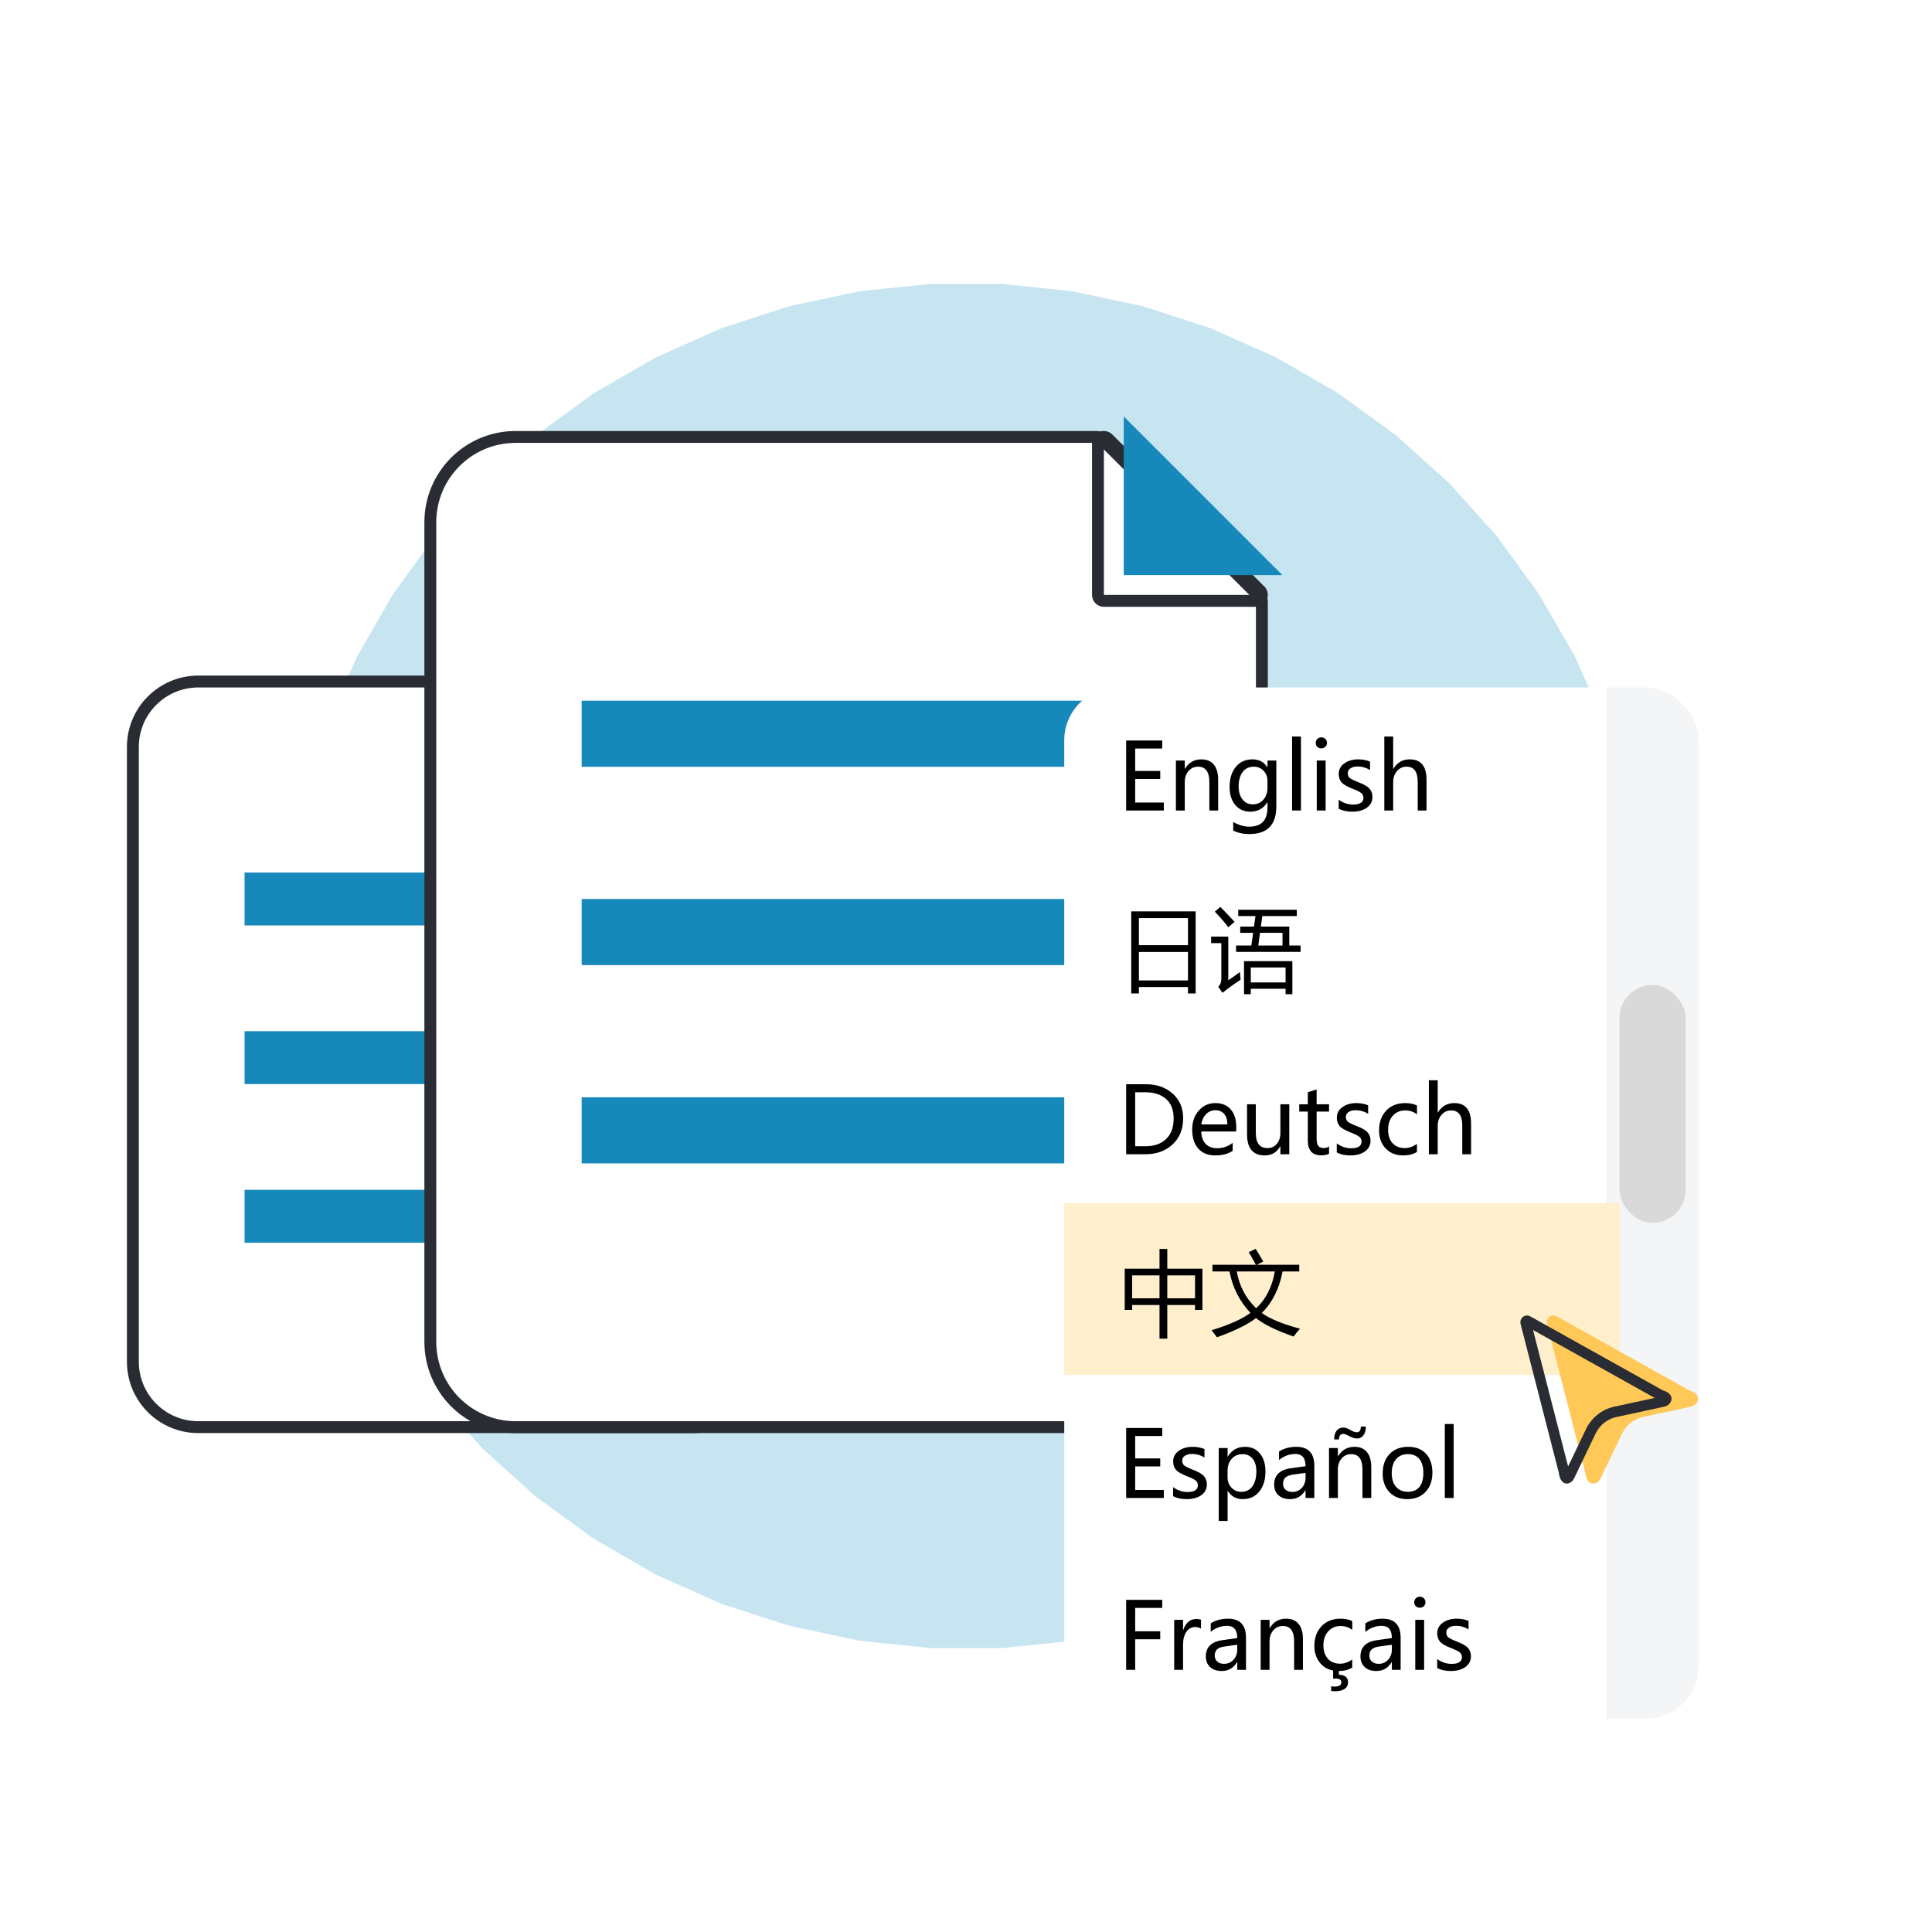 <svg width="260" height="260" viewBox="0 0 260 260" fill="none" xmlns="http://www.w3.org/2000/svg">
<g id="Group 708">
<path id="Polygon 5" d="M195 65L201.438 72.15L207.094 79.935L211.905 88.267L215.818 97.057L218.792 106.208L220.792 115.62L221.798 125.189L221.798 134.811L220.792 144.38L218.792 153.792L215.818 162.943L211.905 171.733L207.094 180.065L201.438 187.85L195 195L187.85 201.438L180.065 207.094L171.733 211.905L162.943 215.818L153.792 218.792L144.38 220.792L134.811 221.798H125.189L115.62 220.792L106.208 218.792L97.057 215.818L88.267 211.905L79.935 207.094L72.15 201.438L65 195L58.562 187.85L52.906 180.065L48.095 171.733L44.182 162.943L41.208 153.792L39.208 144.38L38.202 134.811L38.202 125.189L39.208 115.62L41.208 106.208L44.182 97.057L48.095 88.267L52.906 79.935L58.562 72.15L65 65L72.15 58.562L79.935 52.906L88.267 48.095L97.057 44.182L106.208 41.208L115.62 39.208L125.189 38.202H134.811L144.38 39.208L153.792 41.208L162.943 44.182L171.733 48.095L180.065 52.906L187.85 58.562L195 65Z" fill="#C6E5F1"/>
<g id="Group 707">
<path id="Rectangle 488" d="M85.965 91.95C85.815 91.8 85.612 91.716 85.4 91.716H26.688C21.824 91.716 17.882 95.658 17.882 100.522V183.252C17.882 188.116 21.824 192.058 26.688 192.058H93.406C98.269 192.058 102.212 188.116 102.212 183.252V108.528C102.212 108.316 102.128 108.112 101.978 107.962L85.965 91.95Z" fill="white" stroke="#292C32" stroke-width="1.6" stroke-linejoin="round"/>
<path id="Vector 2752" d="M86.444 92.138C86.291 91.986 86.062 91.94 85.862 92.023C85.663 92.105 85.533 92.3 85.533 92.516V107.861C85.533 108.156 85.772 108.395 86.066 108.395H101.412C101.627 108.395 101.822 108.265 101.905 108.065C101.987 107.866 101.942 107.636 101.789 107.483L86.444 92.138Z" stroke="#292C32" stroke-width="1.067" stroke-linejoin="round"/>
<path id="Vector 2753" d="M88.068 105.859V89.847L104.081 105.859H88.068Z" fill="#1688BA"/>
<rect id="Rectangle 489" x="32.915" y="117.424" width="56.933" height="7.117" fill="#1688BA"/>
<rect id="Rectangle 490" x="32.915" y="138.774" width="56.933" height="7.117" fill="#1688BA"/>
<rect id="Rectangle 491" x="32.915" y="160.123" width="56.933" height="7.117" fill="#1688BA"/>
</g>
<g id="Group 706">
<path id="Rectangle 488_2" d="M148.235 59.036C148.085 58.886 147.882 58.802 147.669 58.802H69.387C63.049 58.802 57.912 63.939 57.912 70.276V180.584C57.912 186.921 63.049 192.059 69.387 192.059H158.344C164.682 192.059 169.819 186.921 169.819 180.584V80.951C169.819 80.739 169.735 80.536 169.585 80.386L148.235 59.036Z" fill="white" stroke="#292C32" stroke-width="1.6" stroke-linejoin="round"/>
<path id="Vector 2752_2" d="M149.124 59.036C148.895 58.807 148.551 58.739 148.252 58.862C147.954 58.986 147.759 59.278 147.759 59.602V80.062C147.759 80.504 148.117 80.862 148.559 80.862H169.019C169.342 80.862 169.634 80.667 169.758 80.368C169.882 80.069 169.813 79.725 169.584 79.496L149.124 59.036Z" stroke="#292C32" stroke-width="1.6" stroke-linejoin="round"/>
<path id="Vector 2753_2" d="M151.228 77.393V56.043L172.577 77.393H151.228Z" fill="#1688BA"/>
<rect id="Rectangle 489_2" x="78.282" y="94.295" width="72.945" height="8.896" fill="#1688BA"/>
<rect id="Rectangle 490_2" x="78.282" y="120.982" width="72.945" height="8.896" fill="#1688BA"/>
<rect id="Rectangle 491_2" x="78.282" y="147.669" width="72.945" height="8.896" fill="#1688BA"/>
</g>
<g id="Frame 289" filter="url(#filter0_d_60_253)">
<g clip-path="url(#clip0_60_253)">
<rect x="143.222" y="91.626" width="85.399" height="138.774" rx="7.117" fill="white"/>
<rect id="Rectangle 493" x="216.167" y="91.626" width="12.454" height="149.448" fill="#F3F5F7"/>
<g id="Frame 290">
<path id="English" d="M156.62 108.184H151.554V98.765H156.407V99.847H152.77V102.864H156.139V103.94H152.77V107.108H156.62V108.184ZM163.935 108.184H162.749V104.359C162.749 102.977 162.245 102.286 161.235 102.286C160.712 102.286 160.282 102.48 159.946 102.87C159.61 103.259 159.441 103.751 159.441 104.347V108.184H158.249V101.459H159.441V102.572H159.466C159.972 101.724 160.708 101.301 161.673 101.301C162.411 101.301 162.972 101.538 163.357 102.012C163.743 102.482 163.935 103.17 163.935 104.074V108.184ZM171.762 107.619C171.762 110.108 170.553 111.353 168.137 111.353C167.302 111.353 166.576 111.197 165.96 110.884V109.735C166.71 110.153 167.43 110.361 168.119 110.361C169.753 110.361 170.57 109.502 170.57 107.783V107.072H170.545C170.034 107.919 169.272 108.343 168.259 108.343C167.416 108.343 166.741 108.041 166.234 107.436C165.727 106.832 165.474 106.032 165.474 105.034C165.474 103.887 165.753 102.979 166.313 102.31C166.872 101.637 167.618 101.301 168.551 101.301C169.447 101.301 170.112 101.657 170.545 102.371H170.57V101.459H171.762V107.619ZM170.57 104.183C170.574 103.664 170.399 103.218 170.047 102.845C169.694 102.472 169.26 102.286 168.745 102.286C168.097 102.286 167.592 102.525 167.231 103.003C166.87 103.478 166.69 104.13 166.69 104.961C166.69 105.675 166.864 106.253 167.213 106.695C167.562 107.136 168.024 107.357 168.599 107.357C169.179 107.357 169.653 107.147 170.022 106.725C170.391 106.303 170.574 105.768 170.57 105.12V104.183ZM173.884 108.184V98.23H175.076V108.184H173.884ZM177.064 99.087C177.064 98.876 177.135 98.7 177.277 98.558C177.423 98.412 177.601 98.339 177.812 98.339C178.027 98.339 178.207 98.41 178.353 98.552C178.503 98.694 178.578 98.872 178.578 99.087C178.578 99.298 178.503 99.474 178.353 99.616C178.207 99.754 178.027 99.823 177.812 99.823C177.597 99.823 177.419 99.754 177.277 99.616C177.135 99.474 177.064 99.298 177.064 99.087ZM177.204 108.184V101.459H178.396V108.184H177.204ZM180.153 106.731C180.753 107.165 181.4 107.382 182.093 107.382C183.022 107.382 183.486 107.078 183.486 106.47C183.486 106.21 183.384 105.997 183.182 105.831C182.979 105.661 182.568 105.46 181.947 105.229C181.201 104.929 180.717 104.633 180.494 104.341C180.271 104.045 180.159 103.689 180.159 103.271C180.159 102.675 180.411 102.199 180.914 101.842C181.42 101.481 182.043 101.301 182.78 101.301C183.352 101.301 183.883 101.4 184.374 101.599V102.748C183.871 102.424 183.301 102.261 182.665 102.261C182.284 102.261 181.974 102.345 181.734 102.511C181.495 102.677 181.376 102.896 181.376 103.168C181.376 103.435 181.461 103.644 181.631 103.794C181.805 103.944 182.189 104.136 182.78 104.372C183.53 104.651 184.037 104.941 184.301 105.241C184.564 105.541 184.696 105.912 184.696 106.354C184.696 106.97 184.443 107.457 183.936 107.814C183.433 108.166 182.78 108.343 181.978 108.343C181.28 108.343 180.672 108.211 180.153 107.947V106.731ZM191.975 108.184H190.789V104.317C190.789 102.963 190.286 102.286 189.281 102.286C188.766 102.286 188.339 102.484 187.998 102.882C187.657 103.275 187.487 103.772 187.487 104.372V108.184H186.295V98.23H187.487V102.566H187.511C188.026 101.722 188.758 101.301 189.707 101.301C191.219 101.301 191.975 102.215 191.975 104.043V108.184Z" fill="black"/>
</g>
<g id="Frame 291">
<path id="&#230;&#151;&#165;&#232;&#175;&#173;" d="M152.235 121.76H160.907V132.803H159.873V131.94H153.269V132.803H152.235V121.76ZM153.269 127.221V131.052H159.873V127.221H153.269ZM153.269 122.672V126.309H159.873V122.672H153.269ZM166.343 126.357H168.399L168.642 124.642H166.903V123.803H168.757L168.958 122.392H166.635V121.541H174.516V122.392H169.876L169.682 123.803H173.507V126.357H175.027V127.209H166.343V126.357ZM167.414 128.461H173.92V132.913H173.008V132.171H168.326V132.913H167.414V128.461ZM166.866 129.921C166.891 130.342 166.919 130.691 166.951 130.967C166.149 131.478 165.338 132.061 164.519 132.718L163.947 131.903C164.223 131.644 164.361 131.279 164.361 130.809V126.029H162.987V125.153H165.297V131.028C165.865 130.646 166.388 130.278 166.866 129.921ZM173.008 129.313H168.326V131.319H173.008V129.313ZM172.595 124.642H169.566L169.335 126.357H172.595V124.642ZM164.227 121.152C165.111 122.06 165.751 122.733 166.149 123.171L165.297 123.888C164.787 123.215 164.182 122.518 163.485 121.796L164.227 121.152Z" fill="black"/>
</g>
<g id="Frame 292">
<path id="Deutsch" d="M151.554 154.442V145.023H154.242C155.669 145.023 156.855 145.438 157.799 146.269C158.748 147.1 159.222 148.215 159.222 149.614C159.222 151.073 158.748 152.243 157.799 153.123C156.855 154.002 155.637 154.442 154.145 154.442H151.554ZM152.77 146.105V153.366H154.139C155.335 153.366 156.267 153.04 156.936 152.387C157.609 151.734 157.945 150.82 157.945 149.644C157.945 148.469 157.601 147.585 156.912 146.993C156.222 146.401 155.316 146.105 154.193 146.105H152.77ZM166.368 151.383H161.661C161.681 152.101 161.878 152.656 162.251 153.05C162.624 153.439 163.145 153.633 163.814 153.633C164.568 153.633 165.259 153.392 165.887 152.91V153.974C165.295 154.392 164.511 154.6 163.534 154.6C162.561 154.6 161.801 154.292 161.253 153.676C160.71 153.06 160.439 152.204 160.439 151.11C160.439 150.08 160.737 149.231 161.332 148.562C161.932 147.893 162.676 147.558 163.564 147.558C164.444 147.558 165.131 147.842 165.626 148.41C166.12 148.973 166.368 149.764 166.368 150.781V151.383ZM165.176 150.429C165.172 149.821 165.028 149.35 164.744 149.018C164.46 148.686 164.061 148.519 163.546 148.519C163.072 148.519 162.66 148.696 162.312 149.048C161.967 149.401 161.75 149.861 161.661 150.429H165.176ZM173.507 154.442H172.309V153.384H172.284C171.834 154.195 171.143 154.6 170.211 154.6C168.618 154.6 167.821 153.648 167.821 151.742V147.717H169.001V151.566C169.001 152.932 169.524 153.615 170.57 153.615C171.089 153.615 171.508 153.425 171.828 153.044C172.149 152.658 172.309 152.174 172.309 151.59V147.717H173.507V154.442ZM178.858 154.375C178.599 154.517 178.248 154.588 177.806 154.588C176.602 154.588 176 153.921 176 152.588V148.702H174.845V147.717H176V146.099L177.186 145.722V147.717H178.858V148.702H177.186V152.375C177.186 152.817 177.261 153.133 177.411 153.323C177.561 153.514 177.81 153.609 178.159 153.609C178.426 153.609 178.659 153.534 178.858 153.384V154.375ZM179.898 152.989C180.498 153.423 181.145 153.64 181.838 153.64C182.766 153.64 183.23 153.336 183.23 152.727C183.23 152.468 183.129 152.255 182.926 152.089C182.724 151.919 182.312 151.718 181.692 151.487C180.946 151.187 180.462 150.891 180.239 150.599C180.016 150.303 179.904 149.946 179.904 149.529C179.904 148.933 180.155 148.456 180.658 148.1C181.165 147.739 181.787 147.558 182.525 147.558C183.097 147.558 183.628 147.658 184.118 147.856V149.006C183.616 148.681 183.046 148.519 182.409 148.519C182.028 148.519 181.718 148.602 181.479 148.769C181.24 148.935 181.12 149.154 181.12 149.425C181.12 149.693 181.205 149.902 181.376 150.052C181.55 150.202 181.933 150.394 182.525 150.629C183.275 150.909 183.782 151.199 184.045 151.499C184.309 151.799 184.441 152.17 184.441 152.612C184.441 153.228 184.187 153.715 183.68 154.071C183.178 154.424 182.525 154.6 181.722 154.6C181.025 154.6 180.417 154.469 179.898 154.205V152.989ZM190.686 154.138C190.171 154.446 189.551 154.6 188.825 154.6C187.852 154.6 187.07 154.288 186.478 153.664C185.886 153.04 185.59 152.231 185.59 151.238C185.59 150.135 185.908 149.247 186.545 148.574C187.185 147.897 188.041 147.558 189.111 147.558C189.727 147.558 190.254 147.668 190.692 147.887V149.067C190.218 148.718 189.691 148.544 189.111 148.544C188.43 148.544 187.874 148.781 187.445 149.255C187.019 149.725 186.806 150.354 186.806 151.14C186.806 151.915 187.007 152.521 187.408 152.958C187.814 153.396 188.359 153.615 189.044 153.615C189.624 153.615 190.171 153.425 190.686 153.044V154.138ZM197.971 154.442H196.785V150.575C196.785 149.221 196.282 148.544 195.277 148.544C194.762 148.544 194.334 148.742 193.994 149.14C193.653 149.533 193.483 150.029 193.483 150.629V154.442H192.291V144.488H193.483V148.823H193.507C194.022 147.98 194.754 147.558 195.703 147.558C197.215 147.558 197.971 148.473 197.971 150.301V154.442Z" fill="black"/>
</g>
<g id="Frame 293">
<rect width="74.724" height="23.117" transform="translate(143.222 161.013)" fill="#FFEFCD"/>
<path id="&#228;&#184;&#173;&#230;&#150;&#135;" d="M151.36 169.842H156.042V167.191H157.088V169.842H161.819V175.388H160.822V174.731H157.088V179.256H156.042V174.731H152.357V175.388H151.36V169.842ZM160.822 170.742H157.088V173.831H160.822V170.742ZM152.357 173.831H156.042V170.742H152.357V173.831ZM163.169 169.319H169.007C168.597 168.541 168.277 167.973 168.046 167.617L168.982 167.179C169.209 167.527 169.55 168.095 170.004 168.881L169.128 169.319H174.845V170.219H172.601C172.167 172.534 171.234 174.395 169.803 175.802C170.882 176.588 172.595 177.294 174.942 177.918C174.569 178.34 174.285 178.692 174.091 178.976C171.804 178.185 170.116 177.358 169.025 176.495C167.93 177.346 166.181 178.206 163.777 179.073C163.566 178.79 163.323 178.473 163.047 178.125C165.366 177.427 167.112 176.651 168.283 175.796C166.803 174.215 165.863 172.356 165.462 170.219H163.169V169.319ZM171.561 170.219H166.434C166.799 172.214 167.671 173.862 169.049 175.163C170.367 173.939 171.204 172.291 171.561 170.219Z" fill="black"/>
</g>
<g id="Frame 294">
<path id="Espa&#195;&#177;ol" d="M156.62 200.7H151.554V191.281H156.407V192.363H152.77V195.379H156.139V196.456H152.77V199.624H156.62V200.7ZM157.872 199.247C158.472 199.681 159.119 199.897 159.812 199.897C160.741 199.897 161.205 199.593 161.205 198.985C161.205 198.726 161.103 198.513 160.901 198.347C160.698 198.177 160.287 197.976 159.666 197.745C158.92 197.445 158.436 197.149 158.213 196.857C157.99 196.561 157.878 196.204 157.878 195.787C157.878 195.191 158.13 194.714 158.632 194.358C159.139 193.997 159.762 193.816 160.499 193.816C161.071 193.816 161.602 193.916 162.093 194.114V195.264C161.59 194.939 161.02 194.777 160.384 194.777C160.003 194.777 159.693 194.86 159.453 195.027C159.214 195.193 159.095 195.412 159.095 195.683C159.095 195.951 159.18 196.16 159.35 196.31C159.524 196.46 159.907 196.652 160.499 196.887C161.249 197.167 161.756 197.457 162.02 197.757C162.283 198.057 162.415 198.428 162.415 198.87C162.415 199.486 162.162 199.972 161.655 200.329C161.152 200.682 160.499 200.858 159.697 200.858C158.999 200.858 158.391 200.727 157.872 200.463V199.247ZM165.206 199.752V203.795H164.014V193.975H165.206V195.136H165.23C165.757 194.256 166.528 193.816 167.541 193.816C168.401 193.816 169.074 194.118 169.56 194.722C170.051 195.322 170.296 196.129 170.296 197.143C170.296 198.262 170.018 199.162 169.463 199.843C168.912 200.52 168.168 200.858 167.231 200.858C166.368 200.858 165.701 200.489 165.23 199.752H165.206ZM165.2 197.927C165.2 198.475 165.376 198.937 165.729 199.314C166.082 199.687 166.524 199.873 167.055 199.873C167.687 199.873 168.182 199.63 168.539 199.143C168.895 198.657 169.074 197.984 169.074 197.125C169.074 196.399 168.907 195.831 168.575 195.422C168.243 195.008 167.789 194.802 167.213 194.802C166.625 194.802 166.143 195.01 165.766 195.428C165.389 195.845 165.2 196.381 165.2 197.033V197.927ZM172.126 194.443C172.795 194.025 173.568 193.816 174.443 193.816C176.065 193.816 176.876 194.668 176.876 196.37V200.7H175.696V199.66H175.666C175.199 200.459 174.512 200.858 173.604 200.858C172.951 200.858 172.432 200.682 172.047 200.329C171.662 199.977 171.47 199.5 171.47 198.9C171.47 197.643 172.214 196.912 173.701 196.705L175.696 196.425C175.696 195.327 175.242 194.777 174.334 194.777C173.527 194.777 172.791 195.049 172.126 195.592V194.443ZM174.121 197.538C173.57 197.611 173.189 197.749 172.978 197.952C172.771 198.154 172.668 198.438 172.668 198.803C172.668 199.123 172.781 199.385 173.008 199.587C173.235 199.79 173.535 199.891 173.908 199.891C174.427 199.891 174.855 199.709 175.191 199.344C175.528 198.979 175.696 198.521 175.696 197.97V197.325L174.121 197.538ZM184.538 200.7H183.352V196.875C183.352 195.493 182.847 194.802 181.838 194.802C181.315 194.802 180.885 194.996 180.549 195.385C180.212 195.775 180.044 196.267 180.044 196.863V200.7H178.852V193.975H180.044V195.087H180.068C180.575 194.24 181.311 193.816 182.276 193.816C183.014 193.816 183.575 194.054 183.96 194.528C184.345 194.998 184.538 195.685 184.538 196.589V200.7ZM183.814 191.092C183.814 191.575 183.705 191.964 183.486 192.26C183.271 192.552 182.983 192.698 182.622 192.698C182.31 192.698 181.953 192.586 181.552 192.363C181.207 192.173 180.946 192.077 180.768 192.077C180.387 192.077 180.196 192.325 180.196 192.819H179.545C179.545 192.325 179.653 191.935 179.868 191.652C180.087 191.368 180.382 191.226 180.755 191.226C181.047 191.226 181.38 191.339 181.753 191.566C182.077 191.761 182.357 191.858 182.592 191.858C182.953 191.858 183.133 191.603 183.133 191.092H183.814ZM186.076 197.41C186.076 196.3 186.386 195.424 187.007 194.783C187.627 194.139 188.468 193.816 189.53 193.816C190.54 193.816 191.33 194.127 191.902 194.747C192.478 195.363 192.766 196.216 192.766 197.307C192.766 198.369 192.459 199.227 191.847 199.879C191.235 200.532 190.414 200.858 189.384 200.858C188.379 200.858 187.576 200.542 186.976 199.91C186.376 199.277 186.076 198.444 186.076 197.41ZM187.293 197.374C187.293 198.148 187.487 198.758 187.876 199.204C188.27 199.65 188.797 199.873 189.457 199.873C190.139 199.873 190.657 199.656 191.014 199.222C191.371 198.785 191.549 198.158 191.549 197.343C191.549 196.525 191.371 195.896 191.014 195.458C190.657 195.02 190.139 194.802 189.457 194.802C188.789 194.802 188.259 195.031 187.87 195.489C187.485 195.947 187.293 196.575 187.293 197.374ZM194.438 200.7V190.745H195.63V200.7H194.438Z" fill="black"/>
</g>
<g id="Frame 295">
<path id="Fran&#195;&#167;ais" d="M156.407 215.492H152.77V218.642H156.139V219.712H152.77V223.829H151.554V214.41H156.407V215.492ZM161.624 218.283C161.426 218.141 161.152 218.07 160.803 218.07C160.341 218.07 159.96 218.287 159.66 218.721C159.36 219.151 159.21 219.718 159.21 220.424V223.829H158.018V217.103H159.21V218.472H159.235C159.575 217.482 160.163 216.988 160.998 216.988C161.27 216.988 161.478 217.018 161.624 217.079V218.283ZM162.932 217.572C163.601 217.154 164.373 216.945 165.249 216.945C166.87 216.945 167.681 217.797 167.681 219.499V223.829H166.501V222.789H166.471C166.005 223.588 165.318 223.987 164.409 223.987C163.757 223.987 163.238 223.811 162.853 223.458C162.468 223.105 162.275 222.629 162.275 222.029C162.275 220.772 163.019 220.041 164.507 219.834L166.501 219.554C166.501 218.455 166.047 217.906 165.139 217.906C164.332 217.906 163.597 218.178 162.932 218.721V217.572ZM164.926 220.667C164.375 220.74 163.994 220.878 163.783 221.08C163.576 221.283 163.473 221.567 163.473 221.932C163.473 222.252 163.587 222.514 163.814 222.716C164.041 222.919 164.341 223.02 164.714 223.02C165.232 223.02 165.66 222.838 165.997 222.473C166.333 222.108 166.501 221.65 166.501 221.099V220.454L164.926 220.667ZM175.343 223.829H174.157V220.004C174.157 218.622 173.653 217.93 172.643 217.93C172.12 217.93 171.691 218.125 171.354 218.514C171.018 218.903 170.849 219.396 170.849 219.992V223.829H169.657V217.103H170.849V218.216H170.874C171.38 217.369 172.116 216.945 173.081 216.945C173.819 216.945 174.38 217.182 174.766 217.657C175.151 218.127 175.343 218.814 175.343 219.718V223.829ZM181.978 223.525C181.467 223.833 180.869 223.987 180.184 223.987V224.492C181.003 224.512 181.412 224.849 181.412 225.501C181.412 225.895 181.256 226.195 180.944 226.401C180.636 226.608 180.196 226.712 179.624 226.712L179.138 226.669V226.043C179.304 226.071 179.458 226.085 179.6 226.085C180.208 226.085 180.512 225.891 180.512 225.501C180.512 225.165 180.234 224.997 179.679 224.997C179.667 224.997 179.576 225.007 179.405 225.027V223.92C178.635 223.778 178.021 223.403 177.563 222.795C177.109 222.187 176.882 221.464 176.882 220.624C176.882 219.518 177.204 218.628 177.849 217.955C178.497 217.282 179.349 216.945 180.403 216.945C181.019 216.945 181.546 217.055 181.984 217.274V218.453C181.509 218.105 180.982 217.93 180.403 217.93C179.726 217.93 179.172 218.172 178.743 218.654C178.313 219.132 178.098 219.757 178.098 220.527C178.098 221.289 178.299 221.893 178.7 222.339C179.105 222.781 179.651 223.002 180.336 223.002C180.916 223.002 181.463 222.812 181.978 222.43V223.525ZM183.741 217.572C184.41 217.154 185.182 216.945 186.058 216.945C187.68 216.945 188.491 217.797 188.491 219.499V223.829H187.311V222.789H187.28C186.814 223.588 186.127 223.987 185.219 223.987C184.566 223.987 184.047 223.811 183.662 223.458C183.277 223.105 183.084 222.629 183.084 222.029C183.084 220.772 183.828 220.041 185.316 219.834L187.311 219.554C187.311 218.455 186.857 217.906 185.949 217.906C185.142 217.906 184.406 218.178 183.741 218.721V217.572ZM185.736 220.667C185.184 220.74 184.803 220.878 184.593 221.08C184.386 221.283 184.282 221.567 184.282 221.932C184.282 222.252 184.396 222.514 184.623 222.716C184.85 222.919 185.15 223.02 185.523 223.02C186.042 223.02 186.47 222.838 186.806 222.473C187.143 222.108 187.311 221.65 187.311 221.099V220.454L185.736 220.667ZM190.321 214.732C190.321 214.521 190.392 214.345 190.534 214.203C190.68 214.057 190.858 213.984 191.069 213.984C191.284 213.984 191.464 214.055 191.61 214.197C191.76 214.339 191.835 214.517 191.835 214.732C191.835 214.943 191.76 215.119 191.61 215.261C191.464 215.399 191.284 215.468 191.069 215.468C190.854 215.468 190.676 215.399 190.534 215.261C190.392 215.119 190.321 214.943 190.321 214.732ZM190.461 223.829V217.103H191.653V223.829H190.461ZM193.41 222.376C194.01 222.81 194.657 223.026 195.35 223.026C196.278 223.026 196.743 222.722 196.743 222.114C196.743 221.855 196.641 221.642 196.439 221.476C196.236 221.305 195.824 221.105 195.204 220.874C194.458 220.574 193.974 220.278 193.751 219.986C193.528 219.69 193.416 219.333 193.416 218.916C193.416 218.32 193.668 217.843 194.17 217.487C194.677 217.126 195.299 216.945 196.037 216.945C196.609 216.945 197.14 217.045 197.63 217.243V218.393C197.128 218.068 196.558 217.906 195.922 217.906C195.541 217.906 195.23 217.989 194.991 218.155C194.752 218.322 194.632 218.541 194.632 218.812C194.632 219.08 194.718 219.289 194.888 219.439C195.062 219.589 195.445 219.781 196.037 220.016C196.787 220.296 197.294 220.586 197.557 220.886C197.821 221.186 197.953 221.557 197.953 221.999C197.953 222.615 197.699 223.101 197.193 223.458C196.69 223.811 196.037 223.987 195.234 223.987C194.537 223.987 193.929 223.855 193.41 223.592V222.376Z" fill="black"/>
</g>
<rect id="Rectangle 494" x="217.946" y="131.657" width="8.896" height="32.025" rx="4.448" fill="#D9D9D9"/>
<g id="Group 700">
<path id="Vector" d="M208.188 177.275L213.353 197.373C213.581 199.223 214.965 198.958 215.368 198.118L218.288 192.03C218.835 190.894 219.861 190.077 221.076 189.812L227.58 188.402C228.48 188.206 229.208 186.786 227.359 186.23L209.478 176.249C208.795 175.869 207.996 176.504 208.191 177.272L208.188 177.275Z" fill="#FFC857"/>
<path id="Vector_2" d="M210.501 197.286C210.497 197.255 210.492 197.225 210.484 197.196L205.336 177.166C205.333 177.143 205.328 177.12 205.322 177.097C205.299 177.006 205.33 176.935 205.39 176.887C205.42 176.863 205.452 176.851 205.479 176.848C205.502 176.846 205.532 176.848 205.572 176.871C205.572 176.871 205.572 176.871 205.572 176.871L223.454 186.851C223.499 186.877 223.546 186.897 223.596 186.912C223.973 187.025 224.134 187.158 224.194 187.231C224.241 187.288 224.241 187.322 224.237 187.352C224.231 187.4 224.198 187.479 224.119 187.56C224.039 187.641 223.946 187.69 223.871 187.706C223.871 187.706 223.871 187.706 223.871 187.706L217.367 189.116L217.366 189.117C215.933 189.429 214.728 190.392 214.088 191.721L214.088 191.722L211.168 197.81L211.168 197.81C211.074 198.005 210.898 198.059 210.836 198.05C210.822 198.048 210.779 198.041 210.717 197.959C210.646 197.865 210.548 197.666 210.501 197.286Z" stroke="#292C32" stroke-width="1.423" stroke-linejoin="round"/>
</g>
</g>
</g>
</g>
<defs>
<filter id="filter0_d_60_253" x="136.105" y="85.399" width="99.633" height="153.007" filterUnits="userSpaceOnUse" color-interpolation-filters="sRGB">
<feFlood flood-opacity="0" result="BackgroundImageFix"/>
<feColorMatrix in="SourceAlpha" type="matrix" values="0 0 0 0 0 0 0 0 0 0 0 0 0 0 0 0 0 0 127 0" result="hardAlpha"/>
<feOffset dy="0.89"/>
<feGaussianBlur stdDeviation="3.558"/>
<feComposite in2="hardAlpha" operator="out"/>
<feColorMatrix type="matrix" values="0 0 0 0 0 0 0 0 0 0 0 0 0 0 0 0 0 0 0.25 0"/>
<feBlend mode="normal" in2="BackgroundImageFix" result="effect1_dropShadow_60_253"/>
<feBlend mode="normal" in="SourceGraphic" in2="effect1_dropShadow_60_253" result="shape"/>
</filter>
<clipPath id="clip0_60_253">
<rect x="143.222" y="91.626" width="85.399" height="138.774" rx="7.117" fill="white"/>
</clipPath>
</defs>
</svg>
